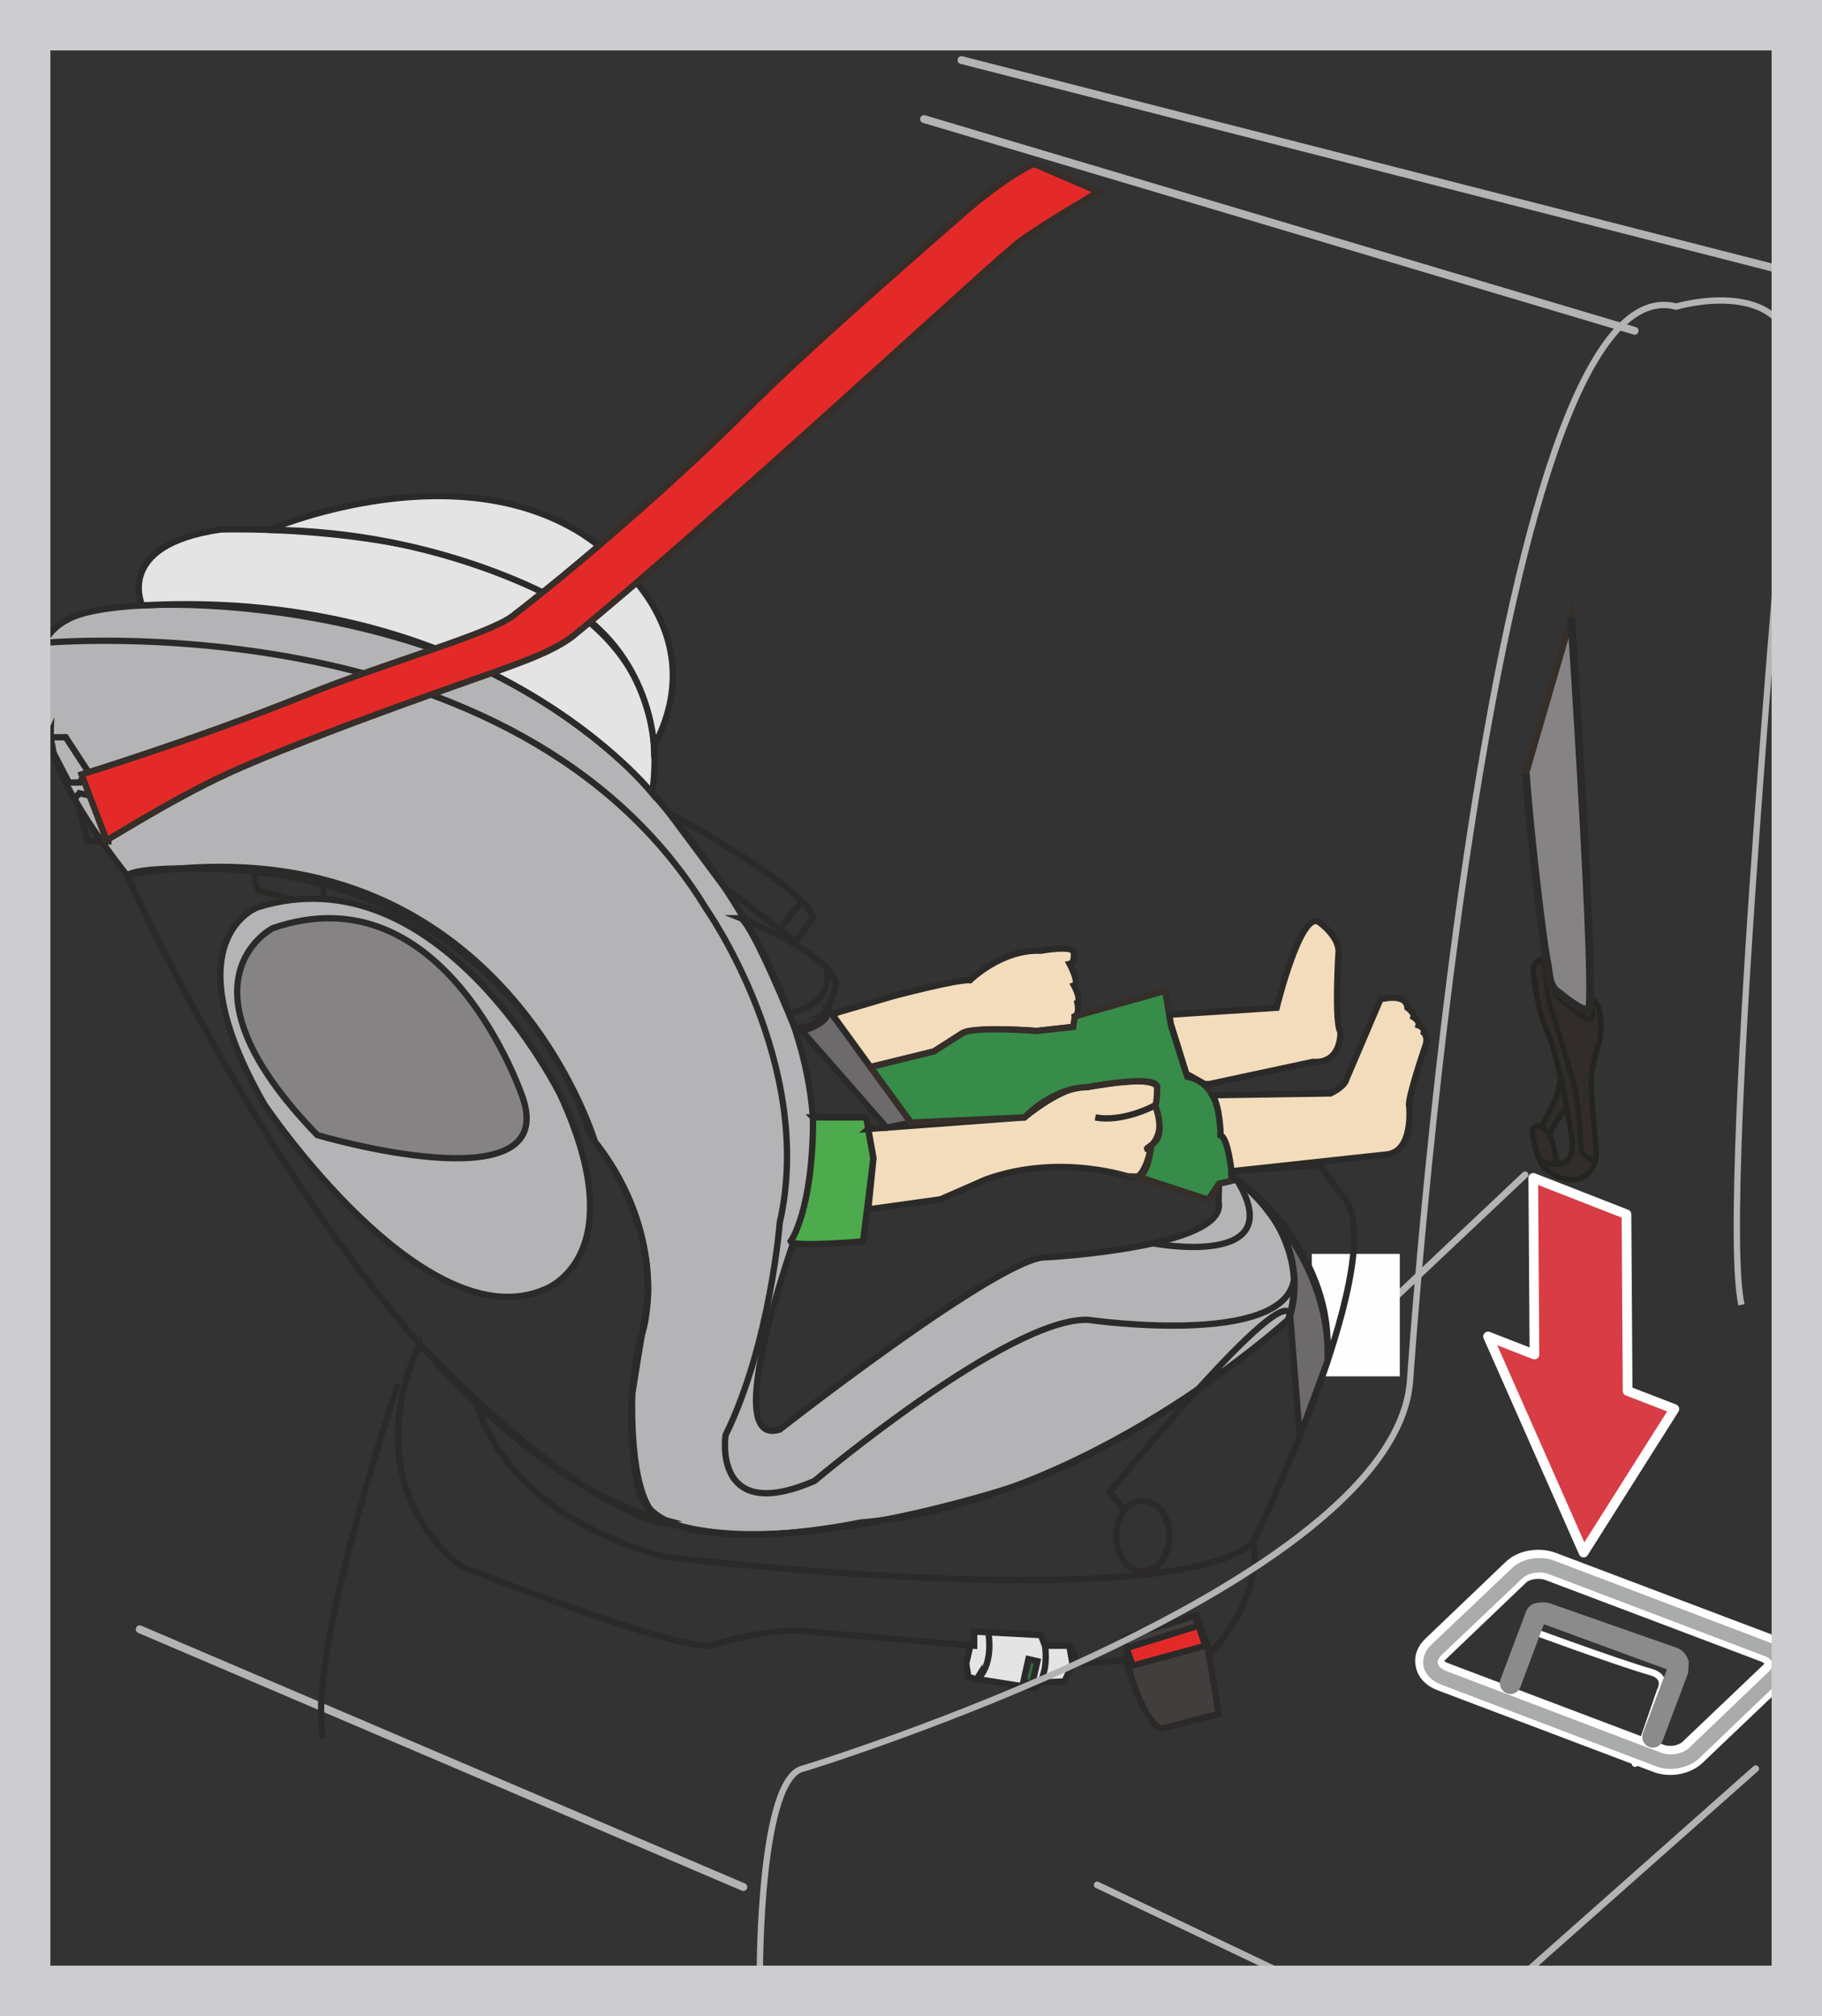 <?xml version="1.0" encoding="UTF-8"?>
<!DOCTYPE svg PUBLIC "-//W3C//DTD SVG 1.1//EN" "http://www.w3.org/Graphics/SVG/1.1/DTD/svg11.dtd">
<!-- Creator: CorelDRAW 2018 (64-Bit) -->
<svg xmlns="http://www.w3.org/2000/svg" xml:space="preserve" width="25.519mm" height="28.235mm" version="1.1" style="shape-rendering:geometricPrecision; text-rendering:geometricPrecision; image-rendering:optimizeQuality; fill-rule:evenodd; clip-rule:evenodd"
viewBox="0 0 899.01 994.67"
 xmlns:xlink="http://www.w3.org/1999/xlink">
 <rect x="0" y="0" width="899.01" height="994.67" fill="#333333" stroke="none"/>
 <defs>
  <style type="text/css">
   <![CDATA[
    .str8 {stroke:#2B2A29;stroke-width:3.86;stroke-miterlimit:10}
    .str12 {stroke:#B2B3B3;stroke-width:3.11;stroke-miterlimit:10}
    .str10 {stroke:#2B2A29;stroke-width:3.11;stroke-miterlimit:10}
    .str11 {stroke:#2B2A29;stroke-width:3.11;stroke-miterlimit:22.926}
    .str7 {stroke:#352E29;stroke-width:3.11;stroke-miterlimit:10}
    .str13 {stroke:#CDCCCE;stroke-width:24.86;stroke-miterlimit:10}
    .str3 {stroke:#FEFEFE;stroke-width:14.34;stroke-miterlimit:22.926}
    .str4 {stroke:#AAABAB;stroke-width:7.16;stroke-miterlimit:22.926}
    .str9 {stroke:#2B2926;stroke-width:2.68;stroke-miterlimit:10}
    .str6 {stroke:#242521;stroke-width:2.68;stroke-miterlimit:10}
    .str0 {stroke:#B2B3B3;stroke-width:3.86;stroke-linecap:round;stroke-linejoin:round;stroke-miterlimit:4}
    .str5 {stroke:#FEFEFE;stroke-width:4.78;stroke-linecap:round;stroke-linejoin:round;stroke-miterlimit:4}
    .str2 {stroke:#FEFEFE;stroke-width:3.28;stroke-linecap:round;stroke-linejoin:round;stroke-miterlimit:4}
    .str1 {stroke:#B2B3B3;stroke-width:3.28;stroke-linecap:round;stroke-linejoin:round;stroke-miterlimit:4}
    .fil0 {fill:none;fill-rule:nonzero}
    .fil5 {fill:#FEFEFE;fill-rule:nonzero}
    .fil1 {fill:#8B8B8B;fill-rule:nonzero}
    .fil14 {fill:#E42A29;fill-rule:nonzero}
    .fil9 {fill:#F3DCBC;fill-rule:nonzero}
    .fil2 {fill:#D83C45;fill-rule:nonzero}
    .fil7 {fill:#E4E4E5;fill-rule:nonzero}
    .fil6 {fill:#B4B4B6;fill-rule:nonzero}
    .fil4 {fill:#868385;fill-rule:nonzero}
    .fil10 {fill:#6D6A6B;fill-rule:nonzero}
    .fil8 {fill:#4DAA4D;fill-rule:nonzero}
    .fil13 {fill:#423E3D;fill-rule:nonzero}
    .fil11 {fill:#368C48;fill-rule:nonzero}
    .fil3 {fill:#322D2A;fill-rule:nonzero}
    .fil12 {fill:#33663B;fill-rule:nonzero}
   ]]>
  </style>
 </defs>
 <g id="Слой_x0020_1">
  <path class="fil0 str0" d="M806.56 163.21l-350.62 -104.47 350.62 104.47zm-332.15 -133.58l405.96 103.89 -405.96 -103.89z"/>
  <line class="fil0" x1="752.51" y1="579.59" x2="668.16" y2= "659.23" />
  <polygon class="fil0 str1" points="752.51,579.59 668.16,659.23 "/>
  <path class="fil0 str2" d="M806.77 870.11l12.38 -35.93c0,0 4.15,-6.81 -4.64,-9.25 -17.01,-4.85 -62.66,-21.72 -62.66,-21.72"/>
  <path class="fil0 str3" d="M871.62 813.12l-106.58 -40.29c-5.67,-2.09 -13.09,-0.88 -16.95,2.78l-39.86 38.09c-2.17,2.04 -3.21,4.59 -2.67,6.9 0.29,2.79 2.56,5.17 6.08,6.55l106.47 40.29c5.76,2.27 13.04,0.92 17.05,-2.91l39.83 -37.94c2.14,-1.94 3.07,-4.51 2.6,-6.92 -0.37,-2.79 -2.5,-5.15 -5.96,-6.55z"/>
  <path class="fil1" d="M764.28 790.88l63.12 22.13c3.9,1.55 5.09,4.35 5.86,6.8l-0.29 5.53 -12.58 33.48c-1.02,2.67 -3.95,4.13 -6.65,3.11 -1.86,-0.78 -3.07,-2.36 -3.33,-4.05 -0.13,-0.93 0.01,-1.9 0.21,-2.74 0,0 10.92,-28.96 11.88,-31.53 -0.96,-0.27 -58.16,-21.39 -60.73,-22.26 -1.05,2.74 -11.61,31.07 -11.61,31.07 -1.03,2.7 -4.08,4.1 -6.65,3.03 -2.81,-1 -4.04,-4.03 -3.13,-6.87l12.31 -32.7c0,0 0.83,-3.61 4.41,-4.73 3.72,-1.08 7.18,-0.26 7.18,-0.26z"/>
  <path class="fil0 str4" d="M872.01 813.75l-106.53 -40.47c-5.75,-2.11 -13.06,-0.82 -16.94,2.96l-40.02 38.02c-2.05,1.99 -2.99,4.61 -2.68,6.82 0.42,2.81 2.74,5.12 6.12,6.57l106.51 40.49c5.7,2.11 12.97,0.77 17.21,-2.96l39.71 -38.04c2.16,-2.04 3.06,-4.64 2.8,-6.99 -0.6,-2.77 -2.77,-5.19 -6.17,-6.41z"/>
  <polygon class="fil2" points="734.24,659.38 757.13,668.29 756.55,581.14 802.53,599.1 803.1,686.27 826.17,695.18 781.37,766.01 "/>
  <polygon class="fil0 str5" points="734.24,659.38 757.13,668.29 756.55,581.14 802.53,599.1 803.1,686.27 826.17,695.18 781.37,766.01 "/>
  <path class="fil0 str1" d="M541.36 929.97l120.99 57.63m90.13 -14.08l113.82 -100.9"/>
  <path class="fil3 str6" d="M760.82 574.43c0,0 -2.31,-3.85 -3.45,-9.28 -1.16,-5.41 -1.67,-6.4 -0.85,-8.33 0.83,-1.87 5.85,-2.15 7.89,2.41 2.07,4 2.57,9.31 3.16,11.52 0.42,3.06 3.06,3.37 3.46,3.21l-10.21 0.47z"/>
  <path class="fil3" d="M770.12 531.68c0,0 -1.02,6.56 -2.57,10.52 -1.6,4.01 -6.83,13.33 -6.83,13.33l3.94 4.2c0,0 1.47,-3.97 4.1,-7.62 2.62,-3.72 4.4,-5.18 4.4,-5.18l-3.03 -15.25z"/>
  <path class="fil0 str6" d="M770.12 531.68c0,0 -1.02,6.56 -2.57,10.52 -1.6,4.01 -6.83,13.33 -6.83,13.33l3.94 4.2c0,0 1.47,-3.97 4.1,-7.62 2.62,-3.72 4.4,-5.18 4.4,-5.18l-3.03 -15.25z"/>
  <path class="fil0 str6" d="M780.03 502.66c0,0 2.99,4.39 1.81,8.19 -1.12,3.85 -3.36,1.75 -4.9,1 -1.49,-0.78 -4.03,-5.22 -2.4,-9.97 1.67,-3.72 5.48,0.77 5.48,0.77z"/>
  <path class="fil3" d="M756.77 476.53c-0.76,1.99 0.58,9.88 2.24,18.46 1.67,8.6 3.53,11.23 5.56,16.66 2.04,5.43 3.26,11.42 5.32,19.09 2.09,7.69 5.11,27.48 5.11,27.48 0,0 2.48,10.6 -1.4,13.83 -4.79,5.42 -13.82,0.21 -13.82,0.21 0,0 0.97,2.19 1.47,2.91 3.01,3.79 8.75,7.05 15.56,6.85 3.64,-0.62 4.95,-1.02 6.98,-3.4 2.06,-2.34 4.03,-5.04 3.79,-9.79 -0.61,-11.61 -3.38,-32.36 -2.16,-39.56 1.72,-10.17 3.98,-16.23 3.98,-16.23 0,0 0.86,-4.83 0.4,-9.98 -0.42,-5.2 -1.89,-7.74 -1.89,-7.74 0,0 -18.63,-18.05 -23.22,-20.63 -4.57,-2.52 -7.2,-0.1 -7.92,1.84z"/>
  <path class="fil0 str6" d="M756.77 476.53c-0.76,1.99 0.58,9.88 2.24,18.46 1.67,8.6 3.53,11.23 5.56,16.66 2.04,5.43 3.26,11.42 5.32,19.09 2.09,7.69 5.11,27.48 5.11,27.48 0,0 2.48,10.6 -1.4,13.83 -4.79,5.42 -13.82,0.21 -13.82,0.21 0,0 0.97,2.19 1.47,2.91 3.01,3.79 8.75,7.05 15.56,6.85 3.64,-0.62 4.95,-1.02 6.98,-3.4 2.06,-2.34 4.03,-5.04 3.79,-9.79 -0.61,-11.61 -3.38,-32.36 -2.16,-39.56 1.72,-10.17 3.98,-16.23 3.98,-16.23 0,0 0.86,-4.83 0.4,-9.98 -0.42,-5.2 -1.89,-7.74 -1.89,-7.74 0,0 -18.63,-18.05 -23.22,-20.63 -4.57,-2.52 -7.2,-0.1 -7.92,1.84z"/>
  <path class="fil0 str6" d="M762.42 474.48c0,0 0.82,12.71 1.37,16.71 0.57,4.01 1.89,7.48 3.58,12.75 3.02,9.41 6.51,21.79 7.69,26 4.77,13.04 4.4,36.13 5.58,38.27 1.19,2.21 6.29,5.46 6.29,5.46m-2.73 -77.03c2.4,1.6 2.11,6.18 0.26,6.45 -1.81,0.3 -15.6,-11.02 -16.95,-12.24 -1.34,-1.24 -1.72,-5.52 0.93,-6.21 2.7,-0.72 13.31,10.34 15.76,12.01z"/>
  <path class="fil4 str7" d="M752.91 381.79c1.73,26.8 8.47,83.37 10.12,90.87 1.66,7.47 0.78,12.07 4.69,16.13 3.86,2.76 11.36,9.57 16.07,9.67 4.11,-3.15 -8.51,-193.66 -8.51,-193.66l-22.36 76.99z"/>
  <path class="fil0 str8" d="M752.91 381.79c1.73,26.8 8.47,83.37 10.12,90.87 1.66,7.47 0.78,12.07 4.69,16.13 3.86,2.76 11.36,9.57 16.07,9.67 4.11,-3.15 -8.51,-193.66 -8.51,-193.66"/>
  <line class="fil0 str0" x1="366.8" y1="931.04" x2="68.94" y2= "803.86" />
  <path class="fil0 str9" d="M160.99 431.27c0,0 -1.19,2.59 -1.5,7.04 -0.31,4.45 2.5,9.05 2.5,9.05l-34.04 -7.63c0,0 -2.81,-3.63 -2.5,-8.05 0.32,-4.45 0.46,-7.13 0.46,-7.13l35.08 6.74z"/>
  <polygon class="fil5" points="647.26,679.06 690.68,679.06 690.68,618.65 647.26,618.65 "/>
  <path class="fil6" d="M24.99 361.99c0,0 -20.12,-41.52 8.48,-56.38 0.78,-0.41 1.61,-0.82 2.5,-1.18 32.2,-13.7 180.22,-8.91 263.12,63.03 0,0 127.46,117.86 97.99,229.57 0,0 -44.55,118.55 -12.34,108.26 0,0 110.32,-86.32 131.56,-84.96 0,0 89.78,-4.79 84.98,-27.42l0.19 -8.91 8.73 -2.05c0,0 41.11,30.15 25.35,69.21 0,0 -97.98,90.46 -211.05,100.04 0,0 -95.27,20.57 -108.97,-14.38 0,0 -10.28,-39.06 2.06,-81.55 0,0 13.02,-45.23 -26.04,-94.56 0,0 -31.53,-120.6 -175.42,-131.58 0,0 -45.24,-2.73 -53.45,2.73 0,0 -38.37,-47.27 -37.69,-69.88z"/>
  <path class="fil0 str10" d="M24.99 361.99c0,0 -20.12,-41.52 8.48,-56.38 0.78,-0.41 1.61,-0.82 2.5,-1.18 32.2,-13.7 180.22,-8.91 263.12,63.03 0,0 127.46,117.86 97.99,229.57 0,0 -44.55,118.55 -12.34,108.26 0,0 110.32,-86.32 131.56,-84.96 0,0 89.78,-4.79 84.98,-27.42l0.19 -8.91 8.73 -2.05c0,0 41.11,30.15 25.35,69.21 0,0 -97.98,90.46 -211.05,100.04 0,0 -95.27,20.57 -108.97,-14.38 0,0 -10.28,-39.06 2.06,-81.55 0,0 13.02,-45.23 -26.04,-94.56 0,0 -31.53,-120.6 -175.42,-131.58 0,0 -45.24,-2.73 -53.45,2.73 0,0 -38.37,-47.27 -37.69,-69.88z"/>
  <path class="fil0 str10" d="M21.61 317.18c0,0 233.62,-21.65 326.82,131.16 0,0 54.11,76.74 36.31,154.88 0,0 -4.64,59.78 -26.73,104.83 0,0 -6.85,44.54 43.86,22.62 0,0 95.93,-80.85 134.99,-79.5 0,0 106.7,15.46 101.66,-25.51m-69.63 -12.23c0,0 68.7,13.09 41.3,-31.46m-547.5 -150.09c0,0 125.53,282.28 265.93,318.28 0,0 -17.6,2.4 -16.72,-61.99 0,0 4.58,-29.4 7.53,-45.19 0,0 5.59,-40.06 -25.87,-79.65 0,0 -48.61,-163.64 -230.88,-131.45z"/>
  <path class="fil6" d="M127.08 447.66c0,0 -43.45,15.63 3.42,97.3 0,0 78.82,117.17 138.43,91.13 0,0 44.54,-15.76 7.54,-95.95 0,0 -59.61,-120.6 -149.39,-92.49z"/>
  <path class="fil0 str10" d="M127.08 447.66c0,0 -43.45,15.63 3.42,97.3 0,0 78.82,117.17 138.43,91.13 0,0 44.54,-15.76 7.54,-95.95 0,0 -59.61,-120.6 -149.39,-92.49z"/>
  <path class="fil4" d="M134.63 457.92c0,0 -51.6,26.09 21.92,102.11 0,0 119.67,35.36 101.41,-18.4 0,0 -37.68,-113.17 -123.33,-83.71z"/>
  <path class="fil0 str10" d="M134.63 457.92c0,0 -51.6,26.09 21.92,102.11 0,0 119.67,35.36 101.41,-18.4 0,0 -37.68,-113.17 -123.33,-83.71z"/>
  <path class="fil7" d="M70.16 298.68c0,0 -14.03,-29.86 38.59,-37.42 0,0 9.22,-0.35 23.81,0.16 58.74,2.09 204.74,18.42 189.27,129.92 0,0 -81.08,-101.82 -251.67,-92.66z"/>
  <path class="fil0 str10" d="M70.16 298.68c0,0 -14.03,-29.86 38.59,-37.42 0,0 9.22,-0.35 23.81,0.16 58.74,2.09 204.74,18.42 189.27,129.92 0,0 -81.08,-101.82 -251.67,-92.66z"/>
  <path class="fil7" d="M132.56 261.42c0,0 87.04,-37.55 151.46,0 0,0 73.27,40.91 38.69,106.72 0,0 -1.47,-45.76 -43.46,-69.81 0,0 -59.67,-36.41 -146.69,-36.91z"/>
  <path class="fil0 str10" d="M132.56 261.42c0,0 87.04,-37.55 151.46,0 0,0 73.27,40.91 38.69,106.72 0,0 -1.47,-45.76 -43.46,-69.81 0,0 -59.67,-36.41 -146.69,-36.91z"/>
  <path class="fil0 str10" d="M330.15 401.1c0,0 68.99,37.44 71.04,51.95l-8.74 11.4 -35.11 -26.81 -27.19 -36.54zm35.52 51.95c0,0 43.73,17.05 46.83,32.46 0,0 -4.35,24.98 -20.79,20.63 0,0 -19.4,-48.07 -26.03,-53.09zm42.42 24.87c0,0 3.84,18.11 -19,21.85m6.65 -55.07l-11.22 13.68"/>
  <path class="fil8" d="M401.19 551.29l26.2 0 3.59 20.15 -5.13 41.01c0,0 -34.44,3.09 -35.72,0 0,0 11.06,-15.01 11.06,-61.16z"/>
  <path class="fil0 str10" d="M401.19 551.29l26.2 0 3.59 20.15 -5.13 41.01c0,0 -34.44,3.09 -35.72,0 0,0 11.06,-15.01 11.06,-61.16z"/>
  <path class="fil9" d="M428.42 557.03l77.09 -5.74c0,0 19.52,-16.44 30.85,-14.89 0,0 32.04,-6.55 34.61,-0.11 0,0 1.18,7.37 -1.03,8.96 0,0 6.17,11.34 -1.9,20.09 0,0 -2.56,15.76 -8.88,15.92 0,0 -35.3,-12.84 -72.82,0.7l-22.27 9.75 -35.64 4.96 2.56 -25.24 -2.56 -14.41z"/>
  <path class="fil0 str11" d="M428.42 557.03l77.09 -5.74c0,0 19.52,-16.44 30.85,-14.89 0,0 32.04,-6.55 34.61,-0.11 0,0 1.18,7.37 -1.03,8.96 0,0 6.17,11.34 -1.9,20.09 0,0 -2.56,15.76 -8.88,15.92 0,0 -35.3,-12.84 -72.82,0.7l-22.27 9.75 -35.64 4.96 2.56 -25.24 -2.56 -14.41z"/>
  <path class="fil10" d="M408.32 497.33l41.18 56.53 -11.98 2.5 -41.78 -47.72c0,0 14.8,-3.6 12.59,-11.31z"/>
  <path class="fil0 str10" d="M408.32 497.33l41.18 56.53 -11.98 2.5 -41.78 -47.72c0,0 14.8,-3.6 12.59,-11.31z"/>
  <path class="fil9" d="M412.5 499.77l28.1 -8.26c0,0 32.21,-8.56 38.03,-7.88 0,0 15.59,-15.42 34.95,-14.56 0,0 17.65,-3.24 16.27,1.54 0,0 0.51,4.45 -2.06,4.97 0,0 5.12,9.6 2.14,10.61 0,0 3.7,6.86 1.64,8.41 0,0 1.37,5.64 -1.2,6.83 0,0 1.38,4.41 -0.85,5.22l-17.98 1.99c0,0 -27.78,-2.24 -36.5,1.02l-14.21 9.09 -31.31 7.68 -18.23 -25.07 1.23 -1.59z"/>
  <path class="fil0 str11" d="M412.5 499.77l28.1 -8.26c0,0 32.21,-8.56 38.03,-7.88 0,0 15.59,-15.42 34.95,-14.56 0,0 17.65,-3.24 16.27,1.54 0,0 0.51,4.45 -2.06,4.97 0,0 5.12,9.6 2.14,10.61 0,0 3.7,6.86 1.64,8.41 0,0 1.37,5.64 -1.2,6.83 0,0 1.38,4.41 -0.85,5.22l-17.98 1.99c0,0 -27.78,-2.24 -36.5,1.02l-14.21 9.09 -31.31 7.68 -18.23 -25.07 1.23 -1.59z"/>
  <path class="fil0 str10" d="M568.89 545.9c0,0 -15.31,7.97 -28.44,5.39"/>
  <path class="fil11" d="M430.98 528.46l18.52 25.4 56.01 -2.57c0,0 13.53,-14.55 30.85,-14.89 0,0 34.44,-6.55 34.61,-0.11 0,0 0,8.3 -1.03,8.96 0,0 5.64,14.12 -1.04,19.08 -6.68,4.95 -0.86,1.02 -0.86,1.02 0,0 -1.66,15.26 -6.65,15.15l34.76 11.4 5.32 -7.88 6.19 -1.45c0,0 0.49,-18.48 -5.36,-22.38 0,0 1.73,-25.5 -16.43,-28.92l-7.89 -24.61 -3.08 -17.81 -44.54 12.59 -0.85 5.22 -17.99 1.99c0,0 -31.08,-2.42 -36.49,1.02l-14.23 9.1 -31.29 7.67 1.48 2.04z"/>
  <path class="fil0 str7" d="M430.98 528.46l18.52 25.4 56.01 -2.57c0,0 13.53,-14.55 30.85,-14.89 0,0 34.44,-6.55 34.61,-0.11 0,0 0,8.3 -1.03,8.96 0,0 5.64,14.12 -1.04,19.08 -6.68,4.95 -0.86,1.02 -0.86,1.02 0,0 -1.66,15.26 -6.65,15.15l34.76 11.4 5.32 -7.88 6.19 -1.45c0,0 0.49,-18.48 -5.36,-22.38 0,0 1.73,-25.5 -16.43,-28.92l-7.89 -24.61 -3.08 -17.81 -44.54 12.59 -0.85 5.22 -17.99 1.99c0,0 -31.08,-2.42 -36.49,1.02l-14.23 9.1 -31.29 7.67 1.48 2.04z"/>
  <path class="fil9" d="M576.94 500.64l52.97 -3.44c0,0 12.14,-49.56 21.24,-42.02 0,0 10.45,7.37 9.25,15.6 0,0 -2.06,33.91 1.02,38.38 0,0 0.71,15.74 -13.52,14.73l-51.22 10.96 -2.24 0 -9.04 -5.05 -7.69 -24.64 -0.77 -4.51z"/>
  <path class="fil0 str11" d="M576.94 500.64l52.97 -3.44c0,0 12.14,-49.56 21.24,-42.02 0,0 10.45,7.37 9.25,15.6 0,0 -2.06,33.91 1.02,38.38 0,0 0.71,15.74 -13.52,14.73l-51.22 10.96 -2.24 0 -9.04 -5.05 -7.69 -24.64 -0.77 -4.51z"/>
  <path class="fil9" d="M598.25 540.37l58.22 -0.89c0,0 7.01,-3.26 7.85,-7.02l16.8 -39.41c0,0 12.66,-3.52 13.36,4.15 0,0 3.59,2.53 2.92,4.59 0,0 3.23,1.89 2.56,4.13 0,0 3.26,1.19 2.57,3.59 0,0 2.4,2.14 0.68,6.81 0,0 -9.09,26.41 -7.88,29.59 0,0 2.39,22.69 -11.48,23.71l-76.19 8.24c0,0 -1.78,-16.52 -5.37,-17.67 0,0 -0.24,-14.29 -4.05,-19.81z"/>
  <path class="fil0 str11" d="M598.25 540.37l58.22 -0.89c0,0 7.01,-3.26 7.85,-7.02l16.8 -39.41c0,0 12.66,-3.52 13.36,4.15 0,0 3.59,2.53 2.92,4.59 0,0 3.23,1.89 2.56,4.13 0,0 3.26,1.19 2.57,3.59 0,0 2.4,2.14 0.68,6.81 0,0 -9.09,26.41 -7.88,29.59 0,0 2.39,22.69 -11.48,23.71l-76.19 8.24c0,0 -1.78,-16.52 -5.37,-17.67 0,0 -0.24,-14.29 -4.05,-19.81z"/>
  <path class="fil0 str10" d="M207.17 663.17c0,0 -34.69,64.41 20.31,109.64 0,0 105.35,41.62 123.35,39.05 0,0 29.8,-9.6 48.65,-6.85l81.2 6.97 0 -6.97 32.89 1.72 2.06 5.26 11.97 0c0,0 4.13,4.69 2.76,8.79l26.72 -1.7 -2.39 -11.31 35.62 -10.63 5.49 14.73 2.45 2.76c0,0 24.97,-26.05 20.16,-53.81 0,0 71.63,-147.08 43,-171.88l-10.36 -14.16 -43.37 3.08 -0.04 2.05 11.53 9.03c0,0 28.37,27.98 16.38,62.24 0,0 -65.6,58.6 -135.24,82.23 0,0 -107.75,36.14 -166.65,18.91 0,0 -37.83,3.03 -126.49,-89.14zm28.15 29.34c0,0 11.5,54.59 93.3,75.66 0,0 249.54,29.98 289.8,-7.37m-41.47 -2.92c0,9.63 -5.87,17.43 -13.1,17.43 -7.23,0 -13.1,-7.8 -13.1,-17.43 0,-9.65 5.87,-17.46 13.1,-17.46 7.23,0 13.1,7.82 13.1,17.46zm42.23 -168.96c0,0 41.63,35.71 35.17,84.61l-13.05 35.17c0,0 -0.1,-31.51 -4.72,-59.77 -3.01,-18.47 -88.91,87.11 -88.91,87.11l7.03 9.36"/>
  <path class="fil10" d="M615.67 586.18c0,0 41.37,34.4 39.36,85.32l-13.73 37.2 -4.72 -59.76c0,0 12.15,-33.28 -20.9,-62.76z"/>
  <path class="fil0 str10" d="M615.67 586.18c0,0 41.37,34.4 39.36,85.32l-13.73 37.2 -4.72 -59.76c0,0 12.15,-33.28 -20.9,-62.76z"/>
  <path class="fil0 str10" d="M196.38 682.86c0,0 -45.99,135.79 -36.75,175.04"/>
  <polygon class="fil7" points="478.81,811.82 476.75,820.76 477.78,827.27 481.87,828.57 483.16,826.5 483.16,828.57 510.65,832.93 513.22,830.11 525.3,829.58 529.16,820.76 527.6,811.97 515.64,811.97 513.57,806.72 480.68,805 480.68,811.97 "/>
  <polygon class="fil0 str10" points="478.81,811.82 476.75,820.76 477.78,827.27 481.87,828.57 483.16,826.5 483.16,828.57 510.65,832.93 513.22,830.11 525.3,829.58 529.16,820.76 527.6,811.97 515.64,811.97 513.57,806.72 480.68,805 480.68,811.97 "/>
  <path class="fil0 str10" d="M487.8 806.46c0,0 2.32,13.62 -4.64,21.06m32.47 -15.56c0,0 2.09,12.88 -3.77,19.61"/>
  <polygon class="fil12" points="504.93,829.73 509.39,830.73 511.87,819.62 507.44,818.61 "/>
  <polygon class="fil0 str10" points="509.38,830.72 504.93,829.73 507.44,818.59 511.87,819.6 "/>
  <path class="fil13" d="M555.62 818.6c0,0 7.2,29.44 17.23,34.38l28.48 -7.45 -5.54 -33.68 -6.45 -14.44 -34.65 10.34 2.38 11.31 -1.45 -0.46z"/>
  <path class="fil0 str10" d="M555.62 818.6c0,0 7.2,29.44 17.23,34.38l28.48 -7.45 -5.54 -33.68 -6.45 -14.44 -34.65 10.34 2.38 11.31 -1.45 -0.46z"/>
  <polygon class="fil14" points="555.82,813.15 558.96,821.77 594.69,811.97 591.42,802.08 "/>
  <polygon class="fil0 str10" points="555.82,813.15 558.96,821.77 594.69,811.97 591.42,802.08 "/>
  <path class="fil0 str10" d="M25.01 363.74l7.43 0 10.53 16.15 -3.59 6.18 -5.37 0 -7.63 -14.69 -1.37 -7.63zm11.69 30.49l2.41 -2.88 6.43 1.44 6.16 5.87 1.8 8.99 0 7.47 -10.54 0 -3.69 -16.5 -2.58 -4.38z"/>
  <path class="fil0 str12" d="M374.93 973c0,0 -0.29,-96.88 21.77,-100.54 0,0 292.49,-89.43 299.09,-191.81 0,0 37.15,-554.26 131.29,-529.39 0,0 66.86,-19.87 57.44,42.34 0,0 -36.95,397.37 -25.25,450.15"/>
  <polygon class="fil0 str13" points="886.58,982.24 12.43,982.24 12.43,12.43 886.58,12.43 "/>
  <path class="fil14" d="M52.47 414.41c-6.18,4.56 30.77,-19.51 60.85,-33.17 29.59,-13.41 77.06,-30.67 111.8,-43 28.08,-10.02 45.36,-15.34 57.01,-23.94 67.84,-55.06 210.82,-188.06 221.53,-195.59 13.62,-9.66 38.45,-24.09 38.45,-24.09l-31.93 -13.78c0,0 -13.02,5.27 -35.94,25.39 -22.98,20.16 -78,67.81 -106.69,96.92 -21.28,21.6 -71.67,67.7 -114.67,100.78 -11.81,9.02 -61.65,22.74 -101.76,38.89 -54.1,21.75 -107.46,38.2 -110.88,39.26l12.24 32.33z"/>
  <path class="fil0 str7" d="M52.47 414.41c-6.18,4.56 30.77,-19.51 60.85,-33.17 29.59,-13.41 77.06,-30.67 111.8,-43 28.08,-10.02 45.36,-15.34 57.01,-23.94 67.84,-55.06 210.82,-188.06 221.53,-195.59 13.62,-9.66 38.45,-24.09 38.45,-24.09l-31.93 -13.78c0,0 -13.02,5.27 -35.94,25.39 -22.98,20.16 -78,67.81 -106.69,96.92 -21.28,21.6 -71.67,67.7 -114.67,100.78 -11.81,9.02 -61.65,22.74 -101.76,38.89 -54.1,21.75 -107.46,38.2 -110.88,39.26l12.24 32.33z"/>
 </g>
</svg>
